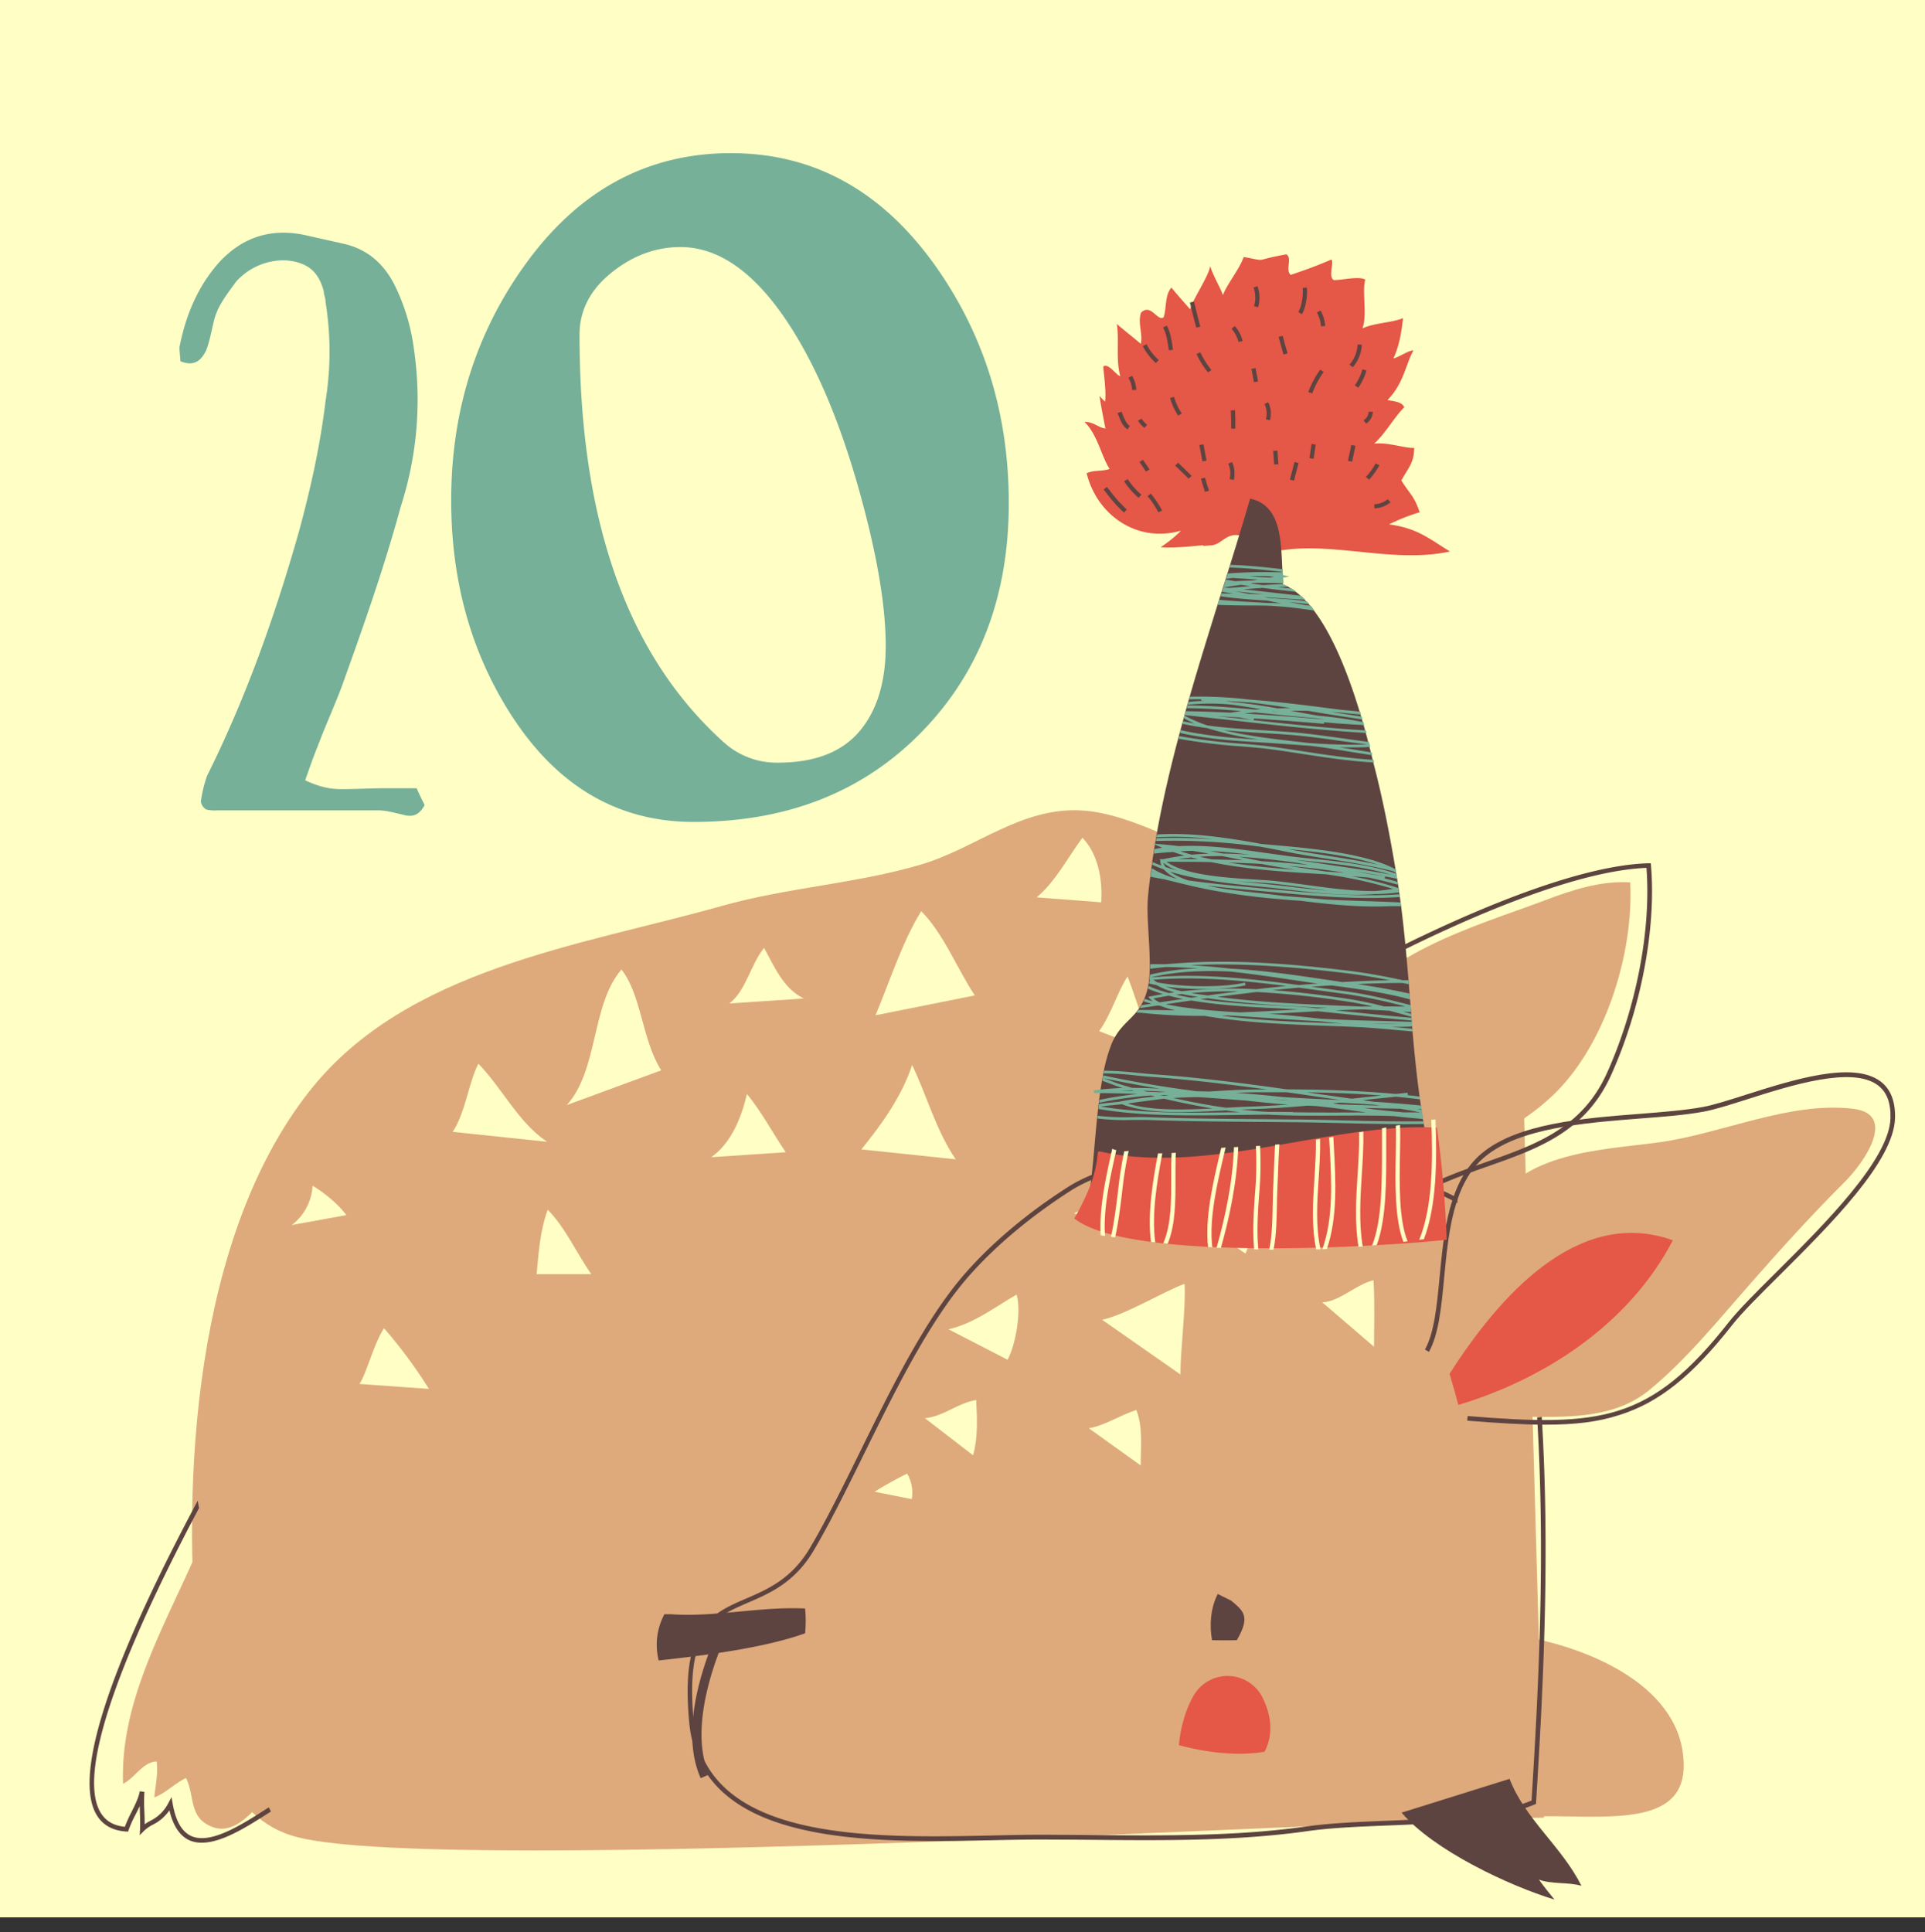 <svg id="Layer_1" data-name="Layer 1" xmlns="http://www.w3.org/2000/svg" viewBox="0 0 832.5 835.59"><rect x="0" y="0" width="832.5" height="835.59" fill="#333333" stroke="none"/><defs><style>.cls-1{fill:#ffffc5;}.cls-2{fill:#deaa7c;}.cls-3{fill:#5e4440;}.cls-4{fill:#e55747;}.cls-5{fill:#76b099;}</style></defs><rect class="cls-1" y="-3.33" width="832.5" height="832.5"/><path class="cls-2" d="M661.16,708.16c26.6,5,67,21.42,67,55.42,0,32.73-51.13,17.54-78.72,23.43Z"/><path class="cls-2" d="M658,443.09c-22.41-13.3-98.83-58.52-122.62-67.74-20-7.74-45.35-23.38-67.12-24.83-26.54-1.78-45.88,16.22-70,23.36-28.05,8.3-57.69,9.88-86.09,17.89-61.28,17.28-136.42,27-178.26,80-49.76,63-55.9,168.43-48,246.85,3.2,31.71,11.24,68.19,43.15,76C195.7,811,600,786.41,667.68,786.06Z"/><path class="cls-3" d="M714,374.24l-.08-.93-.93,0c-37.15,1-97.27,30.54-121.39,43.2-11.29,5.92-17.22,9.69-20.42,15.05S567.65,443.31,567,455q-.16,3-.37,6.55c-.12,2-.21,4.47-.31,7.06-.35,9.39-.86,22.76-3.53,32.54a8.34,8.34,0,0,1,.92.41,9.47,9.47,0,0,1,.93.37c2.79-9.9,3.29-23.16,3.67-33.25.1-2.57.19-5,.31-7,.14-2.36.26-4.54.37-6.57,1.22-22.85,1.35-25.23,23.48-36.85,23.79-12.49,82.77-41.5,119.57-42.94,2.08,26.71-4.42,60.58-17.06,88.66-10.77,23.93-30.88,31-52.17,38.52-10.56,3.72-21.47,7.57-32.05,13.6l1,1.73c10.42-5.94,21.26-9.76,31.73-13.45,21.7-7.65,42.2-14.88,53.32-39.58C709.73,436.13,716.31,401.41,714,374.24Z"/><path class="cls-2" d="M566,515.47c8.43-4.53,8.46-27.53,10.29-36.9,2.05-10.47-.46-24,3.15-33.88,11.44-31.22,60.51-44.68,88.21-55.18,12-4.55,24.35-8.71,37.37-7.93,1.56,31.27-11.06,71.19-33.92,92.55-12.92,12.08-27,18.17-41.51,27.75-12.15,8.05-28.05,14.1-34.17,28.31Z"/><path class="cls-3" d="M606.15,783.87c13.71,16.24,46.45,31.62,66.1,37.61-2.24-2.72-4.67-5.77-6.7-8.61,5.63,2.07,13.25,1,18.38,2.68-8.48-17-24.46-28.9-31.09-46.28Z"/><path class="cls-3" d="M619.63,515.14c3.93,1.72,7.47,3.43,10.66,5.14a16.14,16.14,0,0,1,.09-2.21q-4.53-2.39-10-4.76c-14.67-6.42-31.71-8.56-48.19-10.63-18.92-2.38-36.79-4.62-50.94-12.83l-1,1.72c14.51,8.42,32.57,10.68,51.7,13.08C588.33,506.71,605.23,508.83,619.63,515.14Z"/><path class="cls-3" d="M664.76,612.92c3.57,59.12.7,116-2.42,165.74-17.11,6.91-40.23,7.84-62.59,8.73-12.45.5-24.21,1-34.6,2.44-30.38,4.31-61.72,4-92,3.76-8.32-.07-16.93-.15-25.38-.13-5.85,0-12.21.15-18.94.3-52.3,1.12-123.93,2.66-128.81-49-3.77-39.93,8.27-45.12,23.51-51.7,9.44-4.07,20.13-8.69,28.33-22.48,7.1-12,14.22-26.42,21.75-41.72,14.07-28.6,28.63-58.17,45.85-77.53,11.45-12.88,26.5-25.45,43.53-36.37,9.33-6,22.87-9.77,34.81-13.12,9-2.53,16.85-4.72,20.67-7.34l-1.13-1.64c-3.55,2.43-11.2,4.58-20.07,7.07-12.08,3.38-25.78,7.22-35.35,13.36C444.72,524.25,429.52,537,418,550c-17.4,19.57-32,49.26-46.15,78-7.51,15.27-14.61,29.68-21.67,41.58-7.87,13.24-18.25,17.72-27.4,21.67-15.36,6.62-28.62,12.35-24.71,53.72,1.19,12.62,6.36,23,15.38,30.82,7.9,6.86,18.56,11.83,32.59,15.18,17.74,4.24,38.6,5.19,58.28,5.19,8.53,0,16.84-.18,24.58-.34,6.72-.15,13.07-.28,18.9-.3,8.45,0,17.05.06,25.36.13,30.38.27,61.79.55,92.32-3.78,10.29-1.45,22-1.92,34.4-2.42,22.79-.91,46.35-1.85,63.84-9.12l.58-.23,0-.62c3.14-50,6.06-107.26,2.45-166.8A11,11,0,0,1,664.76,612.92Z"/><path class="cls-3" d="M668.32,616.11c-9.54,0-20.53-.67-33.78-1.74l.16-2c57.54,4.66,79,2.55,112.87-40.51,4.27-5.43,11.77-12.9,20.46-21.54,20.73-20.62,49.12-48.86,49.55-66.84.16-6.64-1.63-11.27-5.47-14.16-11.12-8.35-37.46,0-56.7,6.14-7.42,2.36-13.82,4.39-18.47,5.25-7.88,1.47-17.53,2.23-27.76,3-24.3,1.91-51.84,4.08-66.91,16.46-13.83,11.35-15.89,33.12-17.71,52.33-1.2,12.58-2.32,24.46-6.58,32.12l-1.74-1c4.06-7.3,5.16-19,6.34-31.33,1.85-19.6,4-41.81,18.42-53.69,15.56-12.78,43.43-15,68-16.9,10.17-.8,19.77-1.56,27.55-3,4.53-.85,10.88-2.86,18.22-5.2,20.75-6.59,46.57-14.8,58.5-5.83,4.34,3.25,6.45,8.57,6.27,15.8-.45,18.78-28,46.18-50.13,68.2-8.65,8.6-16.11,16-20.31,21.36-17.5,22.25-31.65,33.52-48.84,38.92C690.94,615,680.89,616.11,668.32,616.11Z"/><path class="cls-2" d="M801.36,479.48c-27.4-3.23-56.51,10.68-83.52,14.47-24.48,3.44-61.12,3.82-73.49,30.58-4.48,9.7-3.35,21.17-5.66,31.43-1.46,6.51-4.31,13.65-7.08,20.5,4.5,12,8.86,24.06,12.79,36.25,24-.81,50,3.75,68.76-11.48,15.7-12.73,30.67-31.18,44.07-46.4,13.19-15,26.25-29.44,40.46-43.61C806.69,502.26,820.47,481.73,801.36,479.48Z"/><path class="cls-4" d="M626.89,594.09c.17.56.34,1.12.5,1.68,1.16,3.91,2.25,7.85,3.3,11.79,36.57-10.95,73.58-34.38,92.77-71.19C682,521.5,647.74,561.53,626.89,594.09Z"/><path class="cls-4" d="M516.21,733.25c-3.54,6.11-5.63,13.72-6.38,21.44,11.58,3.11,24.86,4.86,37.06,2.85,4.15-8.07,2.53-16.25-.61-22.89A16.94,16.94,0,0,0,516.21,733.25Z"/><path class="cls-3" d="M526.64,689.31c-3.09,6-3.67,13.33-2.48,20,3.52.07,7.21.07,10.73,0,6-10.33,2.92-12.59-2.41-17.09Z"/><path class="cls-3" d="M348.18,706.33a55,55,0,0,0,0-10.73c-19.68-.93-39.19,3.85-57.93,2.48h-2.92a28,28,0,0,0-2.47,20c6.46-.71,13.84-1.56,21.47-2.62-5.39,14.81-10.76,36.88-3.3,53.53l3.63-1.62c-7.39-16.51-.62-39.9,4.16-52.56C324,712.83,337.5,710.15,348.18,706.33Z"/><path class="cls-1" d="M268.76,419.26c-13.19,15.41-9.88,43.39-23.62,58.61l40.8-15C277.54,449.53,277.49,430.36,268.76,419.26Z"/><path class="cls-1" d="M372.51,497.06l40.79,4.29c-8.58-12.63-12.54-27.73-18.84-40.79C390.1,473.94,381.38,486.13,372.51,497.06Z"/><path class="cls-1" d="M398.39,394.05c-8.32,13.49-13.58,30.35-19.76,45l42.94-8.59C413.94,419,408,403.62,398.39,394.05Z"/><path class="cls-1" d="M330.44,409.9c-5.84,7.24-7.73,18.39-15,24.05l32.21-2.15C338.9,427.7,334.81,417.93,330.44,409.9Z"/><path class="cls-1" d="M526,398.76c-3.43,7.35-8,13.36-15,17.18l32.2,8.59C536.81,417.11,534.38,404,526,398.76Z"/><path class="cls-1" d="M468.11,362.3c-6.31,8.49-11.65,19-19.79,25.76l27.91,2.15C476.88,380.2,474.83,369.22,468.11,362.3Z"/><path class="cls-1" d="M232.08,551h23.61c-6.07-8.67-11.45-20.51-18.82-27.85C233.59,532.2,233,541.07,232.08,551Z"/><path class="cls-1" d="M135.18,512.78a22.94,22.94,0,0,1-9,17l23.61-4.3C146,520.35,139.57,515.35,135.18,512.78Z"/><path class="cls-1" d="M307.62,500.43l32.2-2.15c-4.92-7.1-10.55-17.67-16.8-25.17C320.64,483.38,316.24,494.27,307.62,500.43Z"/><path class="cls-1" d="M206.87,460c-4.46,8.91-5.38,20.57-11.06,29.47l40.79,4.29C224.17,485.48,217.33,470.78,206.87,460Z"/><path class="cls-1" d="M475.33,445.93l27.91,10.74c-7.89-8.15-11.18-23.25-15.61-34.4C483.27,428.93,480.48,438.86,475.33,445.93Z"/><path class="cls-1" d="M155.43,598.49l30.06,2.14a206.23,206.23,0,0,0-19.41-26.23C161.69,581,158.29,594.63,155.43,598.49Z"/><path class="cls-1" d="M410.18,574.84c10.88-2.41,20.06-9.57,29.46-15,2.17,7.06-.39,21.79-3.89,28.18Z"/><path class="cls-1" d="M400,613.31c8-.71,14.35-6.72,22.17-7.84.41,8,.8,16.26-1.35,23.87Z"/><path class="cls-1" d="M476.64,570.74c10.36-2.24,25.88-11.94,35.65-15.54.59,10.58-1.81,28.53-1.81,39.18Z"/><path class="cls-1" d="M464.49,524.7c6.05-2.58,11.45-7.28,17.34-9.43.34,5.05.85,10.72.28,15.84Z"/><path class="cls-1" d="M517.56,527.93c10.64-.5,19.3-9.69,28.58-12.65,1.07,5.33-5.53,22.15-7.5,26.82Z"/><path class="cls-1" d="M378.24,645.1c3.75-2.37,9.95-5.84,14.06-7.81a16.08,16.08,0,0,1,2,11Z"/><path class="cls-1" d="M470.9,617.67c7-1.23,13.53-5.67,20.53-7.93,2.93,7.65,1.85,15.86,1.89,24Z"/><path class="cls-1" d="M571.8,563.17c7.2-.08,14.54-7.69,22.18-9.53.59,9.49.24,19.2.24,28.76Z"/><path class="cls-3" d="M116.24,781.59l-1.38.88c-10.6,6.78-23.8,15.21-32.1,11.54-4.06-1.79-6.78-6.5-8.08-14l-.49-2.84-1.36,2.53A17.17,17.17,0,0,1,65,787.42c-.84.47-1.65.93-2.43,1.47,0-1.76-.06-3.54-.12-5.28a74.44,74.44,0,0,1,0-8.71l-2-.26c-.52,2.89-2.12,6.06-3.66,9.14A59.85,59.85,0,0,0,54,790c-5.05-.49-8.57-2.65-10.75-6.58-6-10.89-1.42-34.72,13.69-70.83,9.35-22.32,20.83-44.76,29.18-60.5a4.88,4.88,0,0,1-.25-1.11c-.12-.66-.23-1.33-.36-2-19.35,36.29-57.31,111.37-44,135.41,2.6,4.7,7,7.28,13.12,7.66l.77.05.24-.74a49.67,49.67,0,0,1,3-6.68c.61-1.2,1.22-2.41,1.77-3.62l.09,2.63c.09,2.55.18,5,.06,7.34l-.13,2.61,1.83-1.86A15.94,15.94,0,0,1,66,789.15a19,19,0,0,0,7.27-6.27c1.59,6.74,4.52,11.1,8.72,13a12.92,12.92,0,0,0,5.07,1c8.78.13,19.78-6.89,28.92-12.73l1.2-.77Z"/><path class="cls-2" d="M106.57,757.82c-3.1-9.11-5.65-18.4-8.06-27.71C95.89,720,93,709.94,90.6,699.77c-2.3-9.75-4.15-19.52-4.26-29.56l-1.21,1c-14,32.13-33.28,64.6-31.9,100.2,5.26-2.65,8.51-9.44,14.51-9.67.7,5.17-.53,10.51-1,15.54,4.55-1.59,8.79-6,13.7-8.38,4,7.9.92,17.62,12,21.37,8.2,2.77,16.12-5.25,21.88-12.79A208.55,208.55,0,0,1,106.57,757.82Z"/><path class="cls-4" d="M520,236.13c3.77-1.08-10.8,1.29-18.06.49a53,53,0,0,0,8.83-7.14c-19,5.5-36.39-6.71-40.84-24.85,3.26-1.48,6.55-.65,9.94-1.85-3.5-5.25-5.17-14.75-10.87-20.34,4,0,5.69,2.32,9.07,2.91-.29-1.41-2.63-13.44-2.52-14.08a24.69,24.69,0,0,0,2.36,2.44c.57-4-.47-11.21-.8-15.2,2.22-1.74,5.9,4.09,7.36,4.13-2-7.33-.37-15.52-1.49-22.53,3.3,2.84,8.09,6.6,10.39,8.59.9-4.62-1.46-9.06.1-13.52,4.33-4.14,7,3.91,9.74,2.06,1.37-3.91.43-9.54,3.39-12.88,2.78,3.43,5.72,6.63,8.07,9.37,1.35-4.61,8.1-14.35,8.7-18.68,1.31,4.4,4.52,9.49,5.5,12.58,1.79-4.81,7.17-11.23,9-16.5,11.06,2,3.23,1.57,18.45-1.15,2.7,1.79-.63,6.69,1.86,8.89,5.95-2,11.58-4,17.54-6.62,1.41.89-1.47,7.29,1.05,8.86,3.41.13,10.7-1.83,13.67-.2-1.5,5.48.95,14.82-1.2,21.1,4.91-2.38,13.33-2.5,17.53-4.46-.67,5.92-1.56,11.89-4.17,17.47,2.33-.5,6.62-3.57,8.67-3.45-3.35,5.82-4.06,14.08-11.18,21.39.06.42,6.33.28,7.2,3.2-4.14,4-8,11.11-13,15.71,6-.72,13.29,2.08,17.32,1.8-.21,6.68-2.12,7.91-5.57,14.11,3.81,6.12,5.43,6.44,7.94,13.75a80.84,80.84,0,0,0-13.26,5.24c12.43,1.65,17.51,6.37,26.35,11.71-28,6.19-58.74-7.8-84.83,2.73-.23-.62-4.14-8.34-4.85-9.36-7.13-2.13-8.76,3.75-13.73,4Z"/><path class="cls-3" d="M492.37,215.27l-.19-.18a33.34,33.34,0,0,1-6.06-7l1.58-.87a32,32,0,0,0,5.75,6.57l.19.18Z"/><polygon class="cls-3" points="495.61 203.95 492.77 199.78 494.29 198.82 497.13 202.99 495.61 203.95"/><path class="cls-3" d="M494.94,185.06a12.65,12.65,0,0,1-2.8-3.11l1.55-.91a10.67,10.67,0,0,0,2.39,2.65Z"/><path class="cls-3" d="M491.4,168.6l-1.82.06A11,11,0,0,0,488,163.4l1.56-.89A12.69,12.69,0,0,1,491.4,168.6Z"/><path class="cls-3" d="M487.62,185.7c-2.06-1.25-3.06-3.8-4-6.26-.1-.27-.21-.54-.32-.81L485,178c.11.27.22.54.32.82.87,2.18,1.76,4.44,3.29,5.38Z"/><path class="cls-3" d="M509.52,179.73A26.88,26.88,0,0,1,506,172.1l1.75-.46a25.32,25.32,0,0,0,3.33,7.14Z"/><path class="cls-3" d="M522.46,161.07a35.72,35.72,0,0,1-5-8l1.66-.71a34.12,34.12,0,0,0,4.77,7.61Z"/><path class="cls-3" d="M535.59,147.88a13.15,13.15,0,0,0-3-5.72L534,141a15.13,15.13,0,0,1,3.41,6.48Z"/><path class="cls-3" d="M555.09,153.29c-.77-2.52-1.49-5.09-2.13-7.64l1.77-.41c.64,2.53,1.34,5.08,2.1,7.57Z"/><path class="cls-3" d="M549.21,181.75l-1.77-.45a9.15,9.15,0,0,0-.6-6.59l1.64-.75A11,11,0,0,1,549.21,181.75Z"/><path class="cls-3" d="M534.23,185.39l-1.82-.07c.08-2.6,0-5.25-.13-7.86l1.82-.09C534.27,180,534.31,182.73,534.23,185.39Z"/><polygon class="cls-3" points="521.8 199.22 520.01 199.52 518.68 192.45 520.47 192.15 521.8 199.22"/><polygon class="cls-3" points="514.06 207 508.21 201.34 509.49 200.1 515.34 205.76 514.06 207"/><polygon class="cls-3" points="552.87 200.76 551.05 200.87 550.63 194.97 552.44 194.87 552.87 200.76"/><rect class="cls-3" x="564.57" y="194.3" width="6.19" height="1.82" transform="translate(291.88 728.4) rotate(-81.63)"/><polygon class="cls-3" points="584.75 199.65 582.96 199.28 584.4 192.41 586.19 192.78 584.75 199.65"/><path class="cls-3" d="M587.42,167.66l-1.52-1a23,23,0,0,0,3.31-6.95l1.76.49A25.07,25.07,0,0,1,587.42,167.66Z"/><path class="cls-3" d="M567.5,170.14l-1.71-.6a40.31,40.31,0,0,1,5.17-9.68l1.49,1A38.82,38.82,0,0,0,567.5,170.14Z"/><path class="cls-3" d="M573.08,141l-1.82.08a13.58,13.58,0,0,0-1.76-5.94l1.59-.84A15.39,15.39,0,0,1,573.08,141Z"/><path class="cls-3" d="M563,135.91l-1.53-1c1.33-2,2.25-7,1.9-10.39l1.81-.16C565.56,128.22,564.54,133.6,563,135.91Z"/><path class="cls-3" d="M544.1,132.86l-1.76-.47a13.08,13.08,0,0,0-.23-8.06l1.72-.57A14.84,14.84,0,0,1,544.1,132.86Z"/><path class="cls-3" d="M517.32,141.66c-1-3.59-1.86-7.24-2.72-10.84l1.77-.38c.86,3.59,1.77,7.22,2.72,10.8Z"/><path class="cls-3" d="M507.3,151.26l-1.8.24-.17-1.12c-.45-3-.9-6.13-2.34-8.77l1.61-.81c1.58,2.91,2.07,6.18,2.53,9.34Z"/><path class="cls-3" d="M499.89,157a24.24,24.24,0,0,1-5.64-7.32l1.62-.79a22.3,22.3,0,0,0,5.22,6.79Z"/><path class="cls-3" d="M590.78,183.2l-1.09-1.43a4.67,4.67,0,0,0,2.22-3.74l1.82.08A6.4,6.4,0,0,1,590.78,183.2Z"/><path class="cls-3" d="M592.08,207.43l-1.36-1.19a28,28,0,0,0,4.2-5.85l1.62.82A29.91,29.91,0,0,1,592.08,207.43Z"/><path class="cls-3" d="M595.93,219.67a12.82,12.82,0,0,1-1.52.15l-.09-1.76a9.55,9.55,0,0,0,5.82-2.17l1.23,1.31A11.18,11.18,0,0,1,595.93,219.67Z"/><polygon class="cls-3" points="559.6 207.87 557.84 207.43 559.82 199.8 561.59 200.24 559.6 207.87"/><path class="cls-3" d="M533.56,207.56l-1.78-.4a10.18,10.18,0,0,0-.61-6.64l1.67-.7A11.92,11.92,0,0,1,533.56,207.56Z"/><path class="cls-3" d="M521.14,212.73c-.66-1.88-1.26-3.81-1.77-5.74l1.76-.42c.5,1.88,1.08,3.77,1.74,5.61Z"/><path class="cls-3" d="M500.94,221.54a41.1,41.1,0,0,0-4.67-7l1.42-1.09a42.45,42.45,0,0,1,4.87,7.31Z"/><path class="cls-3" d="M486.1,221.68a55,55,0,0,1-7.25-8l-1.57-2,1.42-1.09,1.59,2a53.74,53.74,0,0,0,7,7.73Z"/><path class="cls-3" d="M585,158.83l-1.41-1.13a14,14,0,0,0,3.52-8.72l1.82.08A15.64,15.64,0,0,1,585,158.83Z"/><polygon class="cls-3" points="544.08 164.99 542.29 165.28 541.2 159.5 542.99 159.2 544.08 164.99"/><path class="cls-3" d="M603.5,375.78c.1.56.19,1.11.28,1.64,0,.14.05.28.07.42s.08.44.11.66c.09.52.17,1,.26,1.56s.13.76.18,1.13l.21,1.27c.07.49.15,1,.22,1.46l.27,1.85.12.83c.06.39.11.77.16,1.16.12.8.22,1.59.33,2.39l.21,1.63c1.36,10.59,2.33,21.34,3.22,32.11,0,.59.09,1.18.14,1.77.11,1.33.22,2.67.32,4l.1,1.22a.09.09,0,0,1,0,.05c0,.41.07.83.1,1.24.06.82.13,1.64.2,2.46.08,1,.16,2,.25,3l.06.76c0,.42.07.84.1,1.26,0,.14,0,.28,0,.42,0,.39.07.79.1,1.18,0,.2,0,.38,0,.57.06.69.12,1.36.18,2,0,.33.05.66.08,1s.07.8.1,1.19c.83,9.46,1.77,18.88,3.06,28.14.05.41.11.81.16,1.21.13.92.26,1.83.4,2.74.08.52.16,1,.24,1.56,0,.1,0,.2,0,.3.21,1.35.43,2.68.66,4,0,.29.09.57.14.85s.13.79.21,1.18c2.85,16.21-.73,32.42,6.09,47-38.25,4.82-112.08,3.72-153.07-7.83,3.15-6.89,3.93-24.36,5.68-41.59.05-.39.08-.78.12-1.17.1-1,.21-1.91.32-2.86.07-.71.16-1.41.24-2.12,0-.18.05-.37.07-.55l.15-1.24c.12-1,.25-2,.39-2.93.07-.53.15-1.07.23-1.59.19-1.28.39-2.55.6-3.79.14-.77.27-1.54.42-2.3.05-.27.1-.55.16-.83s.15-.79.23-1.18a67.46,67.46,0,0,1,3.22-11.24c2.89-7.18,7.11-9.65,10.66-13.9.34-.41.68-.84,1-1.29l.47-.67c.28-.42.56-.85.82-1.31s.58-1.05.85-1.62c.16-.34.32-.7.48-1.07a29.6,29.6,0,0,0,1.16-3.35c.09-.35.19-.72.28-1.09s.16-.76.24-1.16.12-.72.18-1.09.12-.77.16-1.17a1.36,1.36,0,0,0,0-.2c.09-.79.17-1.59.22-2.42s.09-1.7.12-2.57c0-.64,0-1.29,0-1.95,0-9.85-1.5-21.25-.76-29.2.27-2.88.58-5.77,1-8.67.09-.79.19-1.58.3-2.38a.28.28,0,0,1,0-.09c0-.43.11-.84.17-1.26s.12-.94.19-1.41.11-.8.17-1.2c.17-1.22.36-2.43.55-3.66.09-.65.2-1.3.3-2l.3-1.84c0-.15.05-.28.08-.42.06-.4.12-.78.19-1.18l.21-1.18c0-.14,0-.29.07-.43l.21-1.2c2.44-13.7,5.65-27.56,9.32-41.43.09-.38.19-.75.3-1.13s.24-.93.37-1.4l.32-1.19c.24-.91.49-1.81.74-2.72.1-.37.2-.75.31-1.13s.23-.85.36-1.28.21-.78.32-1.17c0-.06,0-.11,0-.16l.48-1.69c.12-.45.25-.89.37-1.34l.33-1.17c0-.1.06-.19.08-.28.12-.41.24-.83.35-1.23s.21-.72.31-1.09.23-.8.35-1.19c3.84-13.36,8-26.66,12.07-39.79.23-.73.45-1.46.68-2.18.16-.5.31-1,.46-1.49s.27-.83.4-1.25c.07-.24.15-.47.22-.71.32-1,.64-2.06,1-3.08,0,0,0,0,0,0,.23-.72.45-1.44.68-2.16,0-.1.06-.21.09-.31.25-.79.49-1.57.73-2.35s.53-1.69.79-2.53c.12-.39.25-.78.37-1.17,3-9.66,5.92-19.19,8.63-28.53,12.92,2.75,13.35,16.77,13.92,30.45,0,.39,0,.79,0,1.18,0,0,0,.1,0,.15l.06,1.23s0,0,0,0c0,.36,0,.71,0,1.08,0,.06,0,.12,0,.18,0,.76.08,1.53.14,2.28,0,.11,0,.23,0,.35v.14c.72.29,1.43.61,2.14,1,.47.25.95.53,1.42.82a22.88,22.88,0,0,1,2,1.38c.68.51,1.36,1.07,2,1.66s1.21,1.11,1.8,1.71l.63.65c.41.43.82.88,1.22,1.34.15.17.3.36.46.53.57.68,1.13,1.38,1.68,2.11,8.07,10.55,14.64,26.66,19.87,43.81.13.41.25.82.37,1.23s.18.58.26.86.25.83.37,1.25l.32,1.07.42,1.48.62,2.18c.11.4.22.8.32,1.19.35,1.27.69,2.53,1,3.8l.57,2.18c.2.78.4,1.56.59,2.34.11.41.21.82.31,1.23.17.66.33,1.32.49,2,.1.39.19.79.28,1.19C598.65,347.76,601.64,364.81,603.5,375.78Z"/><path class="cls-5" d="M603.62,474.27q5.29.5,10.56,1.15c0-.4-.11-.8-.16-1.21-1.72-.21-3.45-.41-5.18-.59l-.12-1.06-5.12.53c-15.73-1.46-31.6-1.91-47.13-2-18.53-2.61-38.49-5.2-58.16-6.55-2.13-.16-4.37-.38-6.73-.61a130.67,130.67,0,0,0-14.08-.9c-.08.39-.16.79-.23,1.18a128.08,128.08,0,0,1,14.19.89c2.38.23,4.62.45,6.78.61C515,466.9,531.9,469,548,471.14l-3.52,0c-7.32.06-14.49.39-21.44.9-1.79-.06-3.59-.09-5.38-.11-14.35-1.85-27.71-4.12-40.56-6.87-.15.76-.28,1.53-.42,2.3,1,.37,2.06.75,3.08,1.14,1.87.7,3.8,1.43,5.72,2-3.2.1-6.33.31-9.4.66-1,.12-2,.25-3.06.39l.1,1.18c.91,0,1.82,0,2.73,0,5.38,0,10.76.17,16.16.35-5.58.6-11.1,1.44-16.55,2.58l-.15,1.24a172.25,172.25,0,0,1,22.43-3.16l1.84.45c-3.79.37-7.54.85-11.25,1.47-1.14.19-2.27.39-3.4.61l-1.13.21c-.74.09-1.5.16-2.28.23-2,.21-4.18.42-6.28.74-.08.71-.17,1.41-.24,2.12,19,3.2,39.31,2.9,59,2.62,4.77-.07,9.63-.14,14.45-.16,9.22.51,18.92.47,29.11.42,8.37-.05,16.84-.09,25.2.2,3.61.43,7.22.8,10.76,1.08.67.09,1.33.19,2,.27-.23-1.33-.45-2.66-.66-4l-1.76-.34,1.72,0c-.08-.51-.16-1-.24-1.56q-10.05-1-20.46-1.64l-4.83-.71,3.73-.4C596.49,475,600.05,474.64,603.62,474.27Zm-59.11-1.93c3.93,0,7.9,0,11.88,0,4.71.66,9.33,1.33,13.84,2q4.74.69,9.49,1.35l-.33,0-5-.22c-5.33-.24-10.67-.53-16.33-.85l-3.13-.17c-6.86-.77-13.72-1.41-20.55-1.85C537.71,472.45,541.1,472.36,544.51,472.34Zm13,3.56q-3.56-.25-7-.54l4.36.24Zm-39.2-1.45c7,.45,13.9,1,20.8,1.5,6.2.72,12.17,1.35,17.94,1.73-5.72.41-11.45.73-17.15.9-2.88.08-6.19.27-9.69.46-7.26-1-14.86-2.43-22.88-4.22Q512.75,474.52,518.28,474.45Zm-33.67-2.73c1.62-.06,3.25-.09,4.9-.1l1,.27C488.53,471.83,486.57,471.76,484.61,471.72Zm5.05-1.27-3.47-1c-2-.56-4-1.32-6-2.07-1-.37-2-.76-3-1.12,7.91,1.68,16,3.19,24.42,4.53C497.56,470.58,493.58,470.44,489.66,470.45Zm6.21,1.63-1.57-.4c3.3.09,6.65.26,10,.51l-2.8.14Zm9.69,1.63c-.28,0-.56.07-.85.09l-1.41.11-1.66-.4Zm-2.13,1.43q11,2.58,21,4.22c-12.71.64-27,1-36.75-2.15C492.67,476.5,497.94,475.79,503.43,475.14ZM534,481c-19.36.29-39.32.58-58-2.47,1.92-.27,3.86-.47,5.72-.65,1.21-.12,2.38-.24,3.49-.37,11.38,4.55,29.93,3.51,44.86,2.68h.11c2.09.29,4.13.56,6.16.79Zm25.19-.09c-3.51-.06-7.09-.08-10.69-.07-1.43-.08-2.85-.17-4.26-.28-2.46-.19-5-.44-7.51-.72,1.12-.06,2.2-.1,3.22-.13,8.54-.25,17.12-.83,25.64-1.57l3.32.16c5.87.53,12.46,1.45,19.41,2.41l2.45.35C580.33,481.13,569.61,481.15,559.16,481Zm46.22-1.46c3,.5,5.94,1,8.9,1.61l-7.16,0c-4.29-.38-8.6-.82-12.89-1.3l-4.53-.67q7.54.21,15,.37ZM594,477.69q1.39.19,2.79.42c-5.76-.15-11.56-.31-17.39-.51l-3.06-.43,3.1-.32Q586.84,477.21,594,477.69Zm-9.45-2.56-4.37-.61-9.79-1.39-5.18-.75c10.68.15,21.47.54,32.22,1.37l-4.56.49Zm-24.55,9L547,484c-16.68-.13-33.92-.27-50.88-.86-2.06-.08-4.3-.06-6.67,0a96.61,96.61,0,0,1-14.75-.63c0,.39-.07.78-.12,1.17a97.49,97.49,0,0,0,14.89.64c2.36,0,4.59,0,6.62,0,17,.6,34.23.74,50.91.87l13,.11c6.94.07,14,.23,20.91.39,11.49.28,23.28.55,35,.39-.08-.39-.15-.78-.21-1.18-11.6.16-23.31-.11-34.74-.38C574.05,484.34,566.94,484.18,560,484.11Z"/><path class="cls-5" d="M609.28,425.66c0-.59-.1-1.18-.14-1.77h-2.48c-8-1.71-16.08-3.2-24.22-4.18-23.94-2.88-51.26-5.27-78.21-2.72-2.27,0-4.55-.05-6.82,0,0,.66,0,1.31,0,1.95,2.29-.3,4.6-.55,6.9-.77,4.63.08,9.25.3,13.88.63a103.83,103.83,0,0,0-20.9,2.71c0,.83-.13,1.63-.22,2.42h.1l.41.33-.53-.12c0,.4-.1.79-.16,1.17,1.08.27,2.18.5,3.32.72a33.16,33.16,0,0,0,7.72,3.1q-1.16.15-2.31.33a59.91,59.91,0,0,1-8.91-3.06c-.08.4-.16.78-.24,1.16a57.82,57.82,0,0,0,6.45,2.33q-2.72.47-5.4,1l-1,.22.72.75a12.28,12.28,0,0,0,1.26,1.12c-1.18-.31-2.32-.65-3.44-1-.16.37-.32.73-.48,1.07q1.64.52,3.36,1l-4.21.63c-.26.46-.54.89-.82,1.31l6.07-.9,1.95-.28,1.29.28a35.62,35.62,0,0,0,6.15,1.86q-7.56-.23-15.07-.19l-.86-.1c-.33.45-.67.88-1,1.29l1.81,0A239.62,239.62,0,0,0,521,439.32c17.42,3,35.42,3.64,52.88,4.3,4,.15,8.22.3,12.29.49,6.28.28,12.88.88,19.86,1.52l5,.44c0-.39-.07-.79-.1-1.19-1.59-.13-3.17-.28-4.75-.42l-4.47-.41c3.08.05,6.14,0,9.14-.15-.06-.68-.12-1.35-.18-2-4.43-.15-8.86-.27-13.26-.38-6.25-.16-12.72-.32-18.9-.6-2.41-.11-4.84-.22-7.3-.36l-1.08-.12c-6.33-.69-12.29-1.35-18-1.76l-3.31-.2c3.84-.2,7.67-.42,11.49-.63l9.5-.54,10.6,1.1c9.94,1,20,2.07,30.18,2.92,0-.39-.07-.79-.1-1.18-10.07-.85-20.09-1.89-30-2.91l-3-.31c4-.17,7.84-.32,11.66-.39l.89,0c3.62.16,7.31.36,11,.58,3.06.81,6.17,1.69,9.34,2.58,0-.42-.06-.84-.1-1.26l-3.49-1,3.43.21c-.09-1-.17-2-.25-3-9.17-2.34-18.61-4.7-27.66-5.89-3.55-.46-7.18-1-10.89-1.47l-4.2-.58c2.87-.22,5.75-.4,8.63-.56l.7.09c10.44,1.39,22.38,3,33.22,5.95,0-.41-.07-.83-.1-1.24l-1-.27,1,.22-.1-1.22q-11-2.43-22.65-4.1c6.16-.28,12.79-.51,19.59-.5C607.45,425.26,608.37,425.45,609.28,425.66Zm-12,17,8.48.24c-4.14,0-8.35-.09-12.57-.34Zm-93-16c12.71,1.77,27.37,1.15,34.41-.6l-.31-1.14c-7.48,1.86-24.57,2.39-37.86-.08-.59-.35-1.16-.72-1.71-1.12,18.53-1.62,38.5.26,57.54,2.69-4.36.41-8.7.88-13,1.38a202.5,202.5,0,0,0-32.19.88A43.7,43.7,0,0,1,504.34,426.68Zm10.92,2.78a194.63,194.63,0,0,1,20.34-.71c-4.45.56-8.9,1.15-13.31,1.76l-.33-.05-1.81-.26C518.55,430,516.91,429.73,515.26,429.46Zm2.87,1.63-2.88.41c-2.26-.39-4.46-.82-6.59-1.31l2.48-.31C513.46,430.37,515.83,430.75,518.13,431.09Zm-16.59,2.41a13.33,13.33,0,0,1-2.65-1.69c2.21-.45,4.45-.84,6.7-1.19,2,.52,4,1,6.07,1.4Zm69.52,8.19c3.11.35,6.29.69,9.49,1l-6.65-.26c-15.07-.57-30.54-1.15-45.65-3.2l3-.07c5.73.34,11.45.72,17.12,1.1C555.86,440.77,563.52,441.28,571.06,441.69Zm-10.87-5.06c-7.9.45-15.87.91-23.82,1.2-9.89-.53-21.76-1.41-32.22-3.53l11.13-1.61c12.49,2.13,26.42,2.83,37.54,3.39,3.2.17,6.14.31,8.73.48Zm9.6-.53-3.34-.34c-3.52-.35-8.18-.58-13.58-.85-10-.5-22.26-1.12-33.66-2.78l3.08-.43c17.11,2.5,34.68,3.44,51.87,4.17Zm22.66-.83-3.26.05-7.75-.32c-18.06-.74-36.69-1.5-54.85-3.89Q535,430,543.43,429A389.34,389.34,0,0,1,583,433.18c3.52.52,7.08,1.23,10.7,2.07Zm-21.14-6.84c3.7.51,7.34,1,10.89,1.48a226.17,226.17,0,0,1,25.71,5.4c-3.08,0-6.22-.06-9.33-.06a154.62,154.62,0,0,0-15.4-3.24c-10.39-1.55-21.46-3-32.81-3.79q5.68-.6,11.38-1.09ZM561.77,426c-21.06-2.81-43.54-5.25-64.22-3.27,0,0,0,0,0,0,10.86-2.67,22.74-3.16,34.81-2.56,10.84,1.21,21.63,2.84,32.28,4.44l2.16.33,3.18.46Q565.85,425.59,561.77,426Zm18.92-1.26L572,423.43c-12.68-1.86-26.24-3.85-39.58-4.51-5.81-.65-11.62-1.18-17.45-1.53,23.35-1.14,46.62,1,67.36,3.48,6.29.75,12.56,1.82,18.78,3.06C593.87,424,587,424.36,580.69,424.69Z"/><path class="cls-5" d="M567.29,371.35c-3-.31-5.81-.6-8.35-.91-3.59-.44-7.26-1-11.16-1.52-12.21-1.74-25.52-3.64-37.95-3-2.62-.34-5.25-.62-7.85-.83l-2.31-.18-1.33-.11,1.25.53,2.11.88.92.39q-1.68.24-3.33.57c-.1.65-.21,1.3-.3,2,1.7-.23,4.32-.48,8.37-.73q2.42.84,4.9,1.58c-3.12.37-6.21.88-9.26,1.55h-1.62l.4.38,0,.38a5.42,5.42,0,0,0,.5,2c-1.32-.48-2.61-1-3.86-1.55-.06.4-.11.8-.17,1.2,1.62.71,3.32,1.36,5.06,2a16.45,16.45,0,0,0,5.6,3.95l-.85-.14a41.2,41.2,0,0,1-10-4.35c-.06.42-.12.83-.17,1.26l1.12.66c-.4-.18-.78-.37-1.13-.57-.11.8-.21,1.59-.3,2.38.34,0,.67.12,1,.18,1.72.33,3.46.64,5.19.94,2,.58,4.08,1,5.85,1.47l2.19.52c16.23,4.06,33.15,6.09,50.53,7.25,12.59,1.57,25.87,2.94,38.46,2.35,1.71,0,3.42,0,5.11,0l-.21-1.63-5.37-.22c-2.22-.09-4.41-.18-6.56-.25-6.87-.21-13.69-.44-20.46-.77l-3.58-.34-4-.37c-.83-.08-2.11-.17-3.72-.29-1.79-.14-4-.3-6.63-.52-2.36-.3-4.67-.6-6.92-.87l-4-.44c-4-.42-9.89-1.05-16.3-2l-1.31-.24c-1.74-.32-3.38-.66-4.93-1,8.06.95,16.15,1.7,24.08,2.44l3,.27c18.6,1.73,37.72,3.51,56.31,2.26,0-.39-.1-.77-.16-1.16-18.48,1.22-37.52-.55-56.05-2.27l-3-.27c-10.59-1-21.42-2-32.15-3.46a29.74,29.74,0,0,1-8-3.81c12.61,3.85,27.41,5.31,38.79,6.44,2.35.23,4.57.45,6.55.68,1.62.17,3.27.37,4.94.56,12.26,1.41,25.66,3,38.33,2a79.77,79.77,0,0,0,10.43-.73l-.27-1.85a149.77,149.77,0,0,0-20.18-5.11q3.75.26,7.35.57,6.39,1.37,12.61,3.08l-.21-1.27q-2.71-.75-5.48-1.43L599,379c-4.4-.63-8.9-1.41-13.43-2.26,6.13.93,12.43,2,18.62,3.29-.09-.52-.17-1-.26-1.56,0-.22-.07-.44-.11-.66C592.32,373.92,578.42,372.49,567.29,371.35Zm-5.71,1.87,4.58.9c-6.82-.75-13.68-1.29-20.52-1.68-3.31-.63-6.62-1.3-9.86-1.95C544.37,371,553,372,561.58,373.22Zm-16.08.39c1.51.29,3,.56,4.5.83,3.35.59,6.78,1.14,10.19,1.66-9.55-.66-19.38-1.54-28.92-3.1Q538.37,373.21,545.5,373.61Zm-21.57-2q-2.56-.52-5.09-1.14,4.86-.3,9.77-.25l6.89,1.38,2.06.41C533,371.86,528.44,371.74,523.93,371.65ZM557,374.42c8.23.69,16.44,1.66,24.52,3l-7.87-.49-7.8-1.17C562.94,375.33,560,374.88,557,374.42Zm-16.18-4.74c-4-.3-7.93-.5-11.89-.55-1.89-.37-3.8-.74-5.71-1.09C529.05,368.28,534.93,368.87,540.83,369.68Zm-30.4-1.53c1.77-.11,3.54-.18,5.33-.2,2.39.37,4.78.79,7.15,1.23-2.52.07-5,.21-7.52.44C513.72,369.16,512.06,368.68,510.43,368.15Zm4.8,2.65,3,.77q-4.43-.06-8.77-.06Q512.33,371.08,515.23,370.8Zm-11.14,4.14a5.25,5.25,0,0,1-.93-1.8,21.54,21.54,0,0,0,5.92,3.3C507.38,376,505.71,375.48,504.09,374.94Zm52.38,8.36-4.94-.56c-2-.22-4.21-.44-6.57-.68-3.08-.31-6.42-.63-9.89-1,2.61.19,5.16.35,7.56.5,3.33.2,6.2.37,8.47.61,4.36.45,8.77,1.05,13.44,1.69,3.28.44,6.58.89,9.89,1.29C568.32,384.67,562.27,384,556.47,383.3Zm46,1.08c-2.55.44-5.18.75-7.83.94-9.78.08-20-1.3-29.91-2.66-4.68-.63-9.1-1.23-13.48-1.69-2.3-.24-5.18-.41-8.53-.62-12.19-.75-30.3-1.85-38.2-7.67,6.31,0,12.77,0,19.31.15,15.89,3.27,32.9,4.27,48.51,5.2l1.23.07A193.75,193.75,0,0,1,602.44,384.38Zm-23.68-9.81-5-.75-1.85-.27c-3.29-.49-6.64-1-10-1.47l-1.43-.28c2.12.24,4.4.48,6.78.72,10.39,1.07,23.24,2.39,34.19,5.75C593.74,376.76,586.06,375.64,578.76,374.57Zm24.07,1c-12.91-6.64-36.53-8.74-50.73-10-2.63-.23-5-.44-6.84-.64-14.46-2.67-30.32-5-44.91-4.05l-.21,1.2a134.53,134.53,0,0,1,24.54.84,241.14,241.14,0,0,0-24.61-.41l-.21,1.18A271.74,271.74,0,0,1,543.75,366l1.34.15c3.53.65,7,1.32,10.3,2l4.52.88c3.63.7,8,1.37,12.65,2.09,9.19,1.41,20,3.08,30,5.69.43.22.83.45,1.23.68-.09-.53-.18-1.08-.28-1.64C603.28,375.71,603.05,375.66,602.83,375.6Zm-30.08-5.71c-4.64-.72-9-1.39-12.62-2.08l-3-.58c11.78,1.1,27.4,2.87,38.75,6.72C588,372.23,579.86,371,572.75,369.89Z"/><path class="cls-5" d="M594,328.58c-10.46-.58-21.19-2.24-31.27-3.79-5.34-.82-10.38-1.6-15.15-2.18-3.09-.38-6.83-.69-10.8-1A251.44,251.44,0,0,1,510,318.34c-.11.38-.21.75-.3,1.13a251.85,251.85,0,0,0,27,3.29c4,.33,7.7.64,10.75,1,4.76.57,9.79,1.35,15.12,2.17,10.23,1.57,21.11,3.25,31.73,3.82C594.21,329.37,594.12,329,594,328.58Zm-.8-3.21c-3.7-.56-7.4-1.16-11.08-1.76l-2.91-.47c4.48.12,9,.12,13.4-.11l-.57-2.18c-4-.5-7.94-1.05-11.87-1.6-5.9-.82-11.48-1.6-17-2.18-4.81-.51-10.22-.85-15.94-1.2-8.13-.51-16.73-1-25-2.14a55.38,55.38,0,0,1-9.93-4.28c-.11.39-.22.78-.32,1.17a47.36,47.36,0,0,0,4.63,2.25c-1.69-.29-3.36-.61-5-1-.11.38-.21.76-.31,1.13,3.45.76,7,1.36,10.68,1.85a140.52,140.52,0,0,0,22.66,5c-8.67-.51-22.18-1.37-34.08-4.11l-.32,1.19c12.13,2.79,25.9,3.6,35.15,4.14l1.56.09c3.65.22,7.42.49,11.06.75l8.34.59c3,.35,5.79.7,8.22,1.09l7.28,1.17c3.77.62,7.64,1.24,11.58,1.83C593.43,326.19,593.33,325.78,593.22,325.37Zm-26.67-4-5-.57c-9.89-1.11-21.73-2.44-32.33-5.07,6,.6,12.15,1,18,1.34s11.1.69,15.89,1.2c5.44.58,11,1.35,16.91,2.17,3.7.52,7.42,1,11.14,1.51A235.62,235.62,0,0,1,566.55,321.34Zm24.16-5.48c-16.26-1-32.51-2.67-48.54-4.44l.14-.76c10.13.69,20.26,1.46,30.32,2.32l0-.68,3.73.34c3.6.32,7.75.56,12.14.81l.21,0,1.33.21-.42-1.48-1-.11a183.55,183.55,0,0,0-18.43-2.59l-.37-.05c-3-.51-6.17-1.09-9.51-1.71l-2.11-.39c2.49,0,5,0,7.59.06l3.24.54c1.42.24,2.82.48,4.2.7,3.34.55,6.86,1.09,10.59,1.65l5.44.83c-.12-.42-.24-.84-.37-1.25-1.65-.26-3.29-.5-4.89-.74-2.91-.44-5.68-.86-8.34-1.29,1.59.11,3.19.22,4.8.36,2.41.29,5.06.53,7.86.78l.31,0c-.12-.41-.24-.82-.37-1.23q-3.83-.42-7.63-.74l-.83-.11-3.85-.48c-11.62-1.49-23.49-3-35.41-3.89a186.64,186.64,0,0,0-25.93-1.27c-.12.39-.23.8-.35,1.19,1.72-.05,3.46-.08,5.19-.07l0,.57,1.22.14c-2.28.05-4.52.19-6.7.45-.11.4-.23.82-.35,1.23a93,93,0,0,1,19.67,0c4,.59,8.07,1.23,12.09,1.88-.86.07-1.72.13-2.57.21-9.73-.94-19.56-1.72-29.27-1.8l-.33,1.17c7.85.06,15.79.58,23.69,1.26-1.58.21-3.13.43-4.64.68l-.25,0c-6.3-.3-12.72-.53-19.17-.64l-.48,1.69c6.1.65,12.24,1.34,18.23,2,19.83,2.24,40.1,4.52,60.37,5.74C590.93,316.66,590.82,316.26,590.71,315.86Zm-57.22-12.23-3.34-.47c3.45.12,6.91.32,10.36.58,6,.67,12,1.53,17.75,2.44-2,0-3.88.05-5.78.12C546.34,305.23,539.9,304.22,533.49,303.63Zm19.12,4.23-.2,0-2.51-.25.82,0Zm-9.73.21,9.42.94,3.45.35c2.16.22,4.49.42,7,.64,2.12.19,4.37.38,6.68.6q1.77.28,3.54.54c-10.78-.95-22.51-1.89-34.75-2.58C539.72,308.38,541.29,308.21,542.88,308.07Zm-12.09,2.07-4.46-.5c3.27.19,6.54.4,9.82.61q2.76.62,5.54,1.11Z"/><path class="cls-5" d="M532.16,244.26c-.12.39-.25.78-.37,1.17,7.89.23,16,1.1,23,1.93,0-.39,0-.79,0-1.18C547.82,245.36,539.92,244.51,532.16,244.26Zm34.64,17.61-1.75-.11c-2.51-.42-5-.89-7.53-1.37,1.87.15,3.66.32,5.35.52,1.16.13,2.31.28,3.47.43-.4-.46-.81-.91-1.22-1.34l-2.12-.26c-4.08-.47-8.73-.78-13.66-1.11l-1-.07c-.53-.11-1.07-.21-1.6-.33l1.79.11,4.35.29c3.76.27,7.64.54,11.58.72q-.88-.9-1.8-1.71l-6.9-.77c-5.95-.66-12-1.33-18-2,2.74-.23,5.52-.45,8.32-.63q7.57,1,14.59,1.7a22.88,22.88,0,0,0-2-1.38c-2-.21-4-.43-6.07-.68,1.55-.06,3.1-.11,4.65-.14-.71-.37-1.42-.69-2.14-1v-.14c-3,.08-6,.24-8.95.43-1.77-.23-3.55-.49-5.37-.76l1.15-.18c4.37-.09,8.77,0,13.15.16-.06-.75-.1-1.52-.14-2.28l-.76,0,.56-.12.19,0,2.68-.59-2.73-.49-.17,0h.17l-.06-1.23A212.75,212.75,0,0,0,531,248c-.24.78-.48,1.56-.73,2.35.91-.16,1.83-.29,2.73-.41,3,.18,6,.39,8.91.6l2.09.14-2.29.35q-3.81.09-7.56.3c-1.31-.21-2.64-.44-4-.67-.23.72-.45,1.44-.68,2.16h.21l-.21,0c-.33,1-.65,2-1,3.08,1.57.27,3.15.56,4.74.86-1.63,0-3.3-.08-5-.15-.13.42-.27.83-.4,1.25,6.69,1,13.66,1.44,20.3,1.89l6,1.21c-1.29-.08-2.5-.15-3.58-.18l-1.79,0-5.56-.32c-5.14-.28-10.5-.58-15.86-1.07-.23.72-.45,1.45-.68,2.18,4.8.2,9.58.24,14.16.28,2.74,0,5.36,0,7.9.1s5.26.34,7.78.56c3.19.28,7.15.85,11.32,1.44l.55.09C567.93,263.25,567.37,262.55,566.8,261.87ZM542,249.32l-1.66-.11a68,68,0,0,1,10.78.21l-2,.38C546.86,249.67,544.47,249.5,542,249.32Zm-9.46,4.86-1.06.09-2.29-.23c2.53-.41,5.07-.78,7.58-1.14l3.86.6C537.89,253.71,535.19,254,532.53,254.18Zm1.75,1.56c4.18.42,8.34.87,12.48,1.32-2.16-.11-4.42-.16-6.77-.21Z"/><path class="cls-4" d="M475.32,497.86l-.52.41a51.55,51.55,0,0,1-3.4,14.65,98.3,98.3,0,0,1-6.82,14c25.09,19.89,142.77,11.46,161.08,9.2a480.59,480.59,0,0,0-4.22-48.49C576,485.24,522.27,508.53,475.32,497.86Z"/><path class="cls-1" d="M480.44,534.85l1.81.26c1.38-6.16,2.2-12.79,3-19.28a168.72,168.72,0,0,1,2.86-18.13,12.39,12.39,0,0,1-1.91.15,176.38,176.38,0,0,0-2.75,17.75C482.64,522.1,481.83,528.74,480.44,534.85Z"/><path class="cls-1" d="M477.89,534.48c-.87-11.56,2.23-25.41,4.86-37.08a15.43,15.43,0,0,1-1.74-.58c-2.63,11.7-5.75,25.58-5,37.39Z"/><path class="cls-1" d="M505,537.85c3.39-8.23,3.38-18.5,3.35-28.51,0-3.74,0-7.38.16-10.83l-1.83.12c-.16,3.42-.15,7-.15,10.69,0,10,0,20.33-3.44,28.33Z"/><path class="cls-1" d="M499.62,537.29c-1.68-12,.78-26.61,3.05-38.53h-1.86c-2.25,11.84-4.64,26.26-3.05,38.33Z"/><path class="cls-1" d="M528,539.67c3.3-11.63,7-27.82,7.49-43.65l-1.83.07c-.53,15.77-4.23,31.94-7.52,43.47Z"/><path class="cls-1" d="M524.3,539.44c-1.55-12.27,2.2-28.16,5.07-40.31l.68-2.88-1.91.17c-.18.75-.36,1.52-.55,2.3-2.87,12.17-6.61,28-5.13,40.6Z"/><path class="cls-1" d="M550.76,540.47c1.25-6.15,1.37-13.4,1.47-19.38,0-2,.06-3.86.13-5.38.14-2.81.25-5.69.35-8.47.15-4.09.31-8.24.57-12.38l-.59.06-1.25.11c-.24,4.06-.4,8.12-.55,12.13-.1,2.78-.21,5.65-.35,8.45-.07,1.55-.1,3.44-.14,5.44-.09,5.72-.21,13.22-1.51,19.39Z"/><path class="cls-1" d="M542.69,540.3l1.52,0c-.75-7.71-.23-15.52.29-23.16a154.32,154.32,0,0,0,.44-21.63l-1.81.13a152.35,152.35,0,0,1-.45,21.37c-.52,7.64-1,15.47-.3,23.24Z"/><path class="cls-1" d="M572.49,540.22l1.33-.07c4.71-13.75,3.83-29.56,3-44.9-.07-1.22-.13-2.43-.2-3.63l-1.81.3c.06,1.13.13,2.26.19,3.41.86,15.42,1.73,31.32-3.13,44.92Z"/><path class="cls-1" d="M571.09,540.27c-2.16-9.79-1.49-20.26-.83-30.43.37-5.71.75-11.55.63-17.3l-1.82.28c.1,5.6-.27,11.31-.63,16.9-.66,10.18-1.34,20.67.79,30.6Z"/><path class="cls-1" d="M595.4,538.45c4.19-11.3,4.14-28.16,4.1-42.33,0-3,0-5.87,0-8.55l-1.83.33c0,2.59,0,5.36,0,8.21,0,14.4.09,31.63-4.3,42.55Z"/><path class="cls-1" d="M589.34,539.06c-1.72-10.24-1.06-20.75-.41-31,.39-6.16.79-12.46.67-18.72l-1.81.32c.09,6.1-.29,12.25-.68,18.27-.65,10.3-1.33,20.88.41,31.26Z"/><path class="cls-1" d="M615.79,535.9c5.57-14.46,5.69-34.31,5-51.83l-1.81.23c.73,17.69.58,37.7-5.21,51.86Z"/><path class="cls-1" d="M608.74,536.81c-3.85-9.28-3.54-25.5-3.29-38,.09-4.77.18-9.06,0-12.33l-1.81.32c.14,3.16.06,7.33,0,12-.25,12.42-.56,28.48,3.3,38.26Z"/><path class="cls-5" d="M77.62,150.12c2.68-13.79,8-26.43,17.23-36.77q15.5-16.66,37.89-11.5c5,1.15,10.34,2.3,15.32,3.45,11.1,2.3,18.37,9.19,23,18.77a88.7,88.7,0,0,1,8,27.2,150.39,150.39,0,0,1-5.74,67.81C166.43,244.36,158,268.49,149.2,293c-3.44,10-8,19.54-11.86,29.88-1.92,4.6-3.45,9.19-5.36,14.56,5.74,2.68,10.33,3.83,15.69,3.83,6.13,0,12.63-.39,18.38-.39h14.16c1.15,2.69,2.3,5,3.44,7.28-2.29,4.22-5,5.37-9.18,4.22-3.45-.77-7.28-1.92-10.72-1.92h-70a15.88,15.88,0,0,1-4.59-.38,5.11,5.11,0,0,1-2.3-3.45,58.3,58.3,0,0,1,2.68-11.11C106.33,301.82,119,266.19,129.3,229.8c5-18.39,9.19-37.16,11.48-56.31a134.29,134.29,0,0,0,0-42.91c0-1.91-.76-3.06-.76-4.59-2.3-8.81-7.28-12.64-16.46-13.41a27.78,27.78,0,0,0-21.44,9.19c-3.83,5.37-8,10.35-9.57,16.86-1.15,4.6-1.91,9.19-3.44,13-2.3,4.6-5.36,6.9-11.1,4.6C78,154.72,77.62,152.42,77.62,150.12Z"/><path class="cls-5" d="M316.09,66.23q54.35,0,89.18,49.8,31,44.44,31,101.51,0,60.54-37.9,99.22T300,355.45q-49.38,0-79.23-46.73-25.65-40.23-25.65-92.33,0-57.07,31.39-101.13Q261.35,66.24,316.09,66.23Zm-21.82,40.61q-16.08,0-29.86,11.1t-13.78,26.82q0,54.41,12.64,95.39Q278.57,290,313,321a34.05,34.05,0,0,0,23.34,8.82q23.73,0,35.22-13.41t11.48-37.16q0-25.29-10.71-64.36Q360.11,170,342.12,141.69,319.9,106.85,294.27,106.84Z"/></svg>
